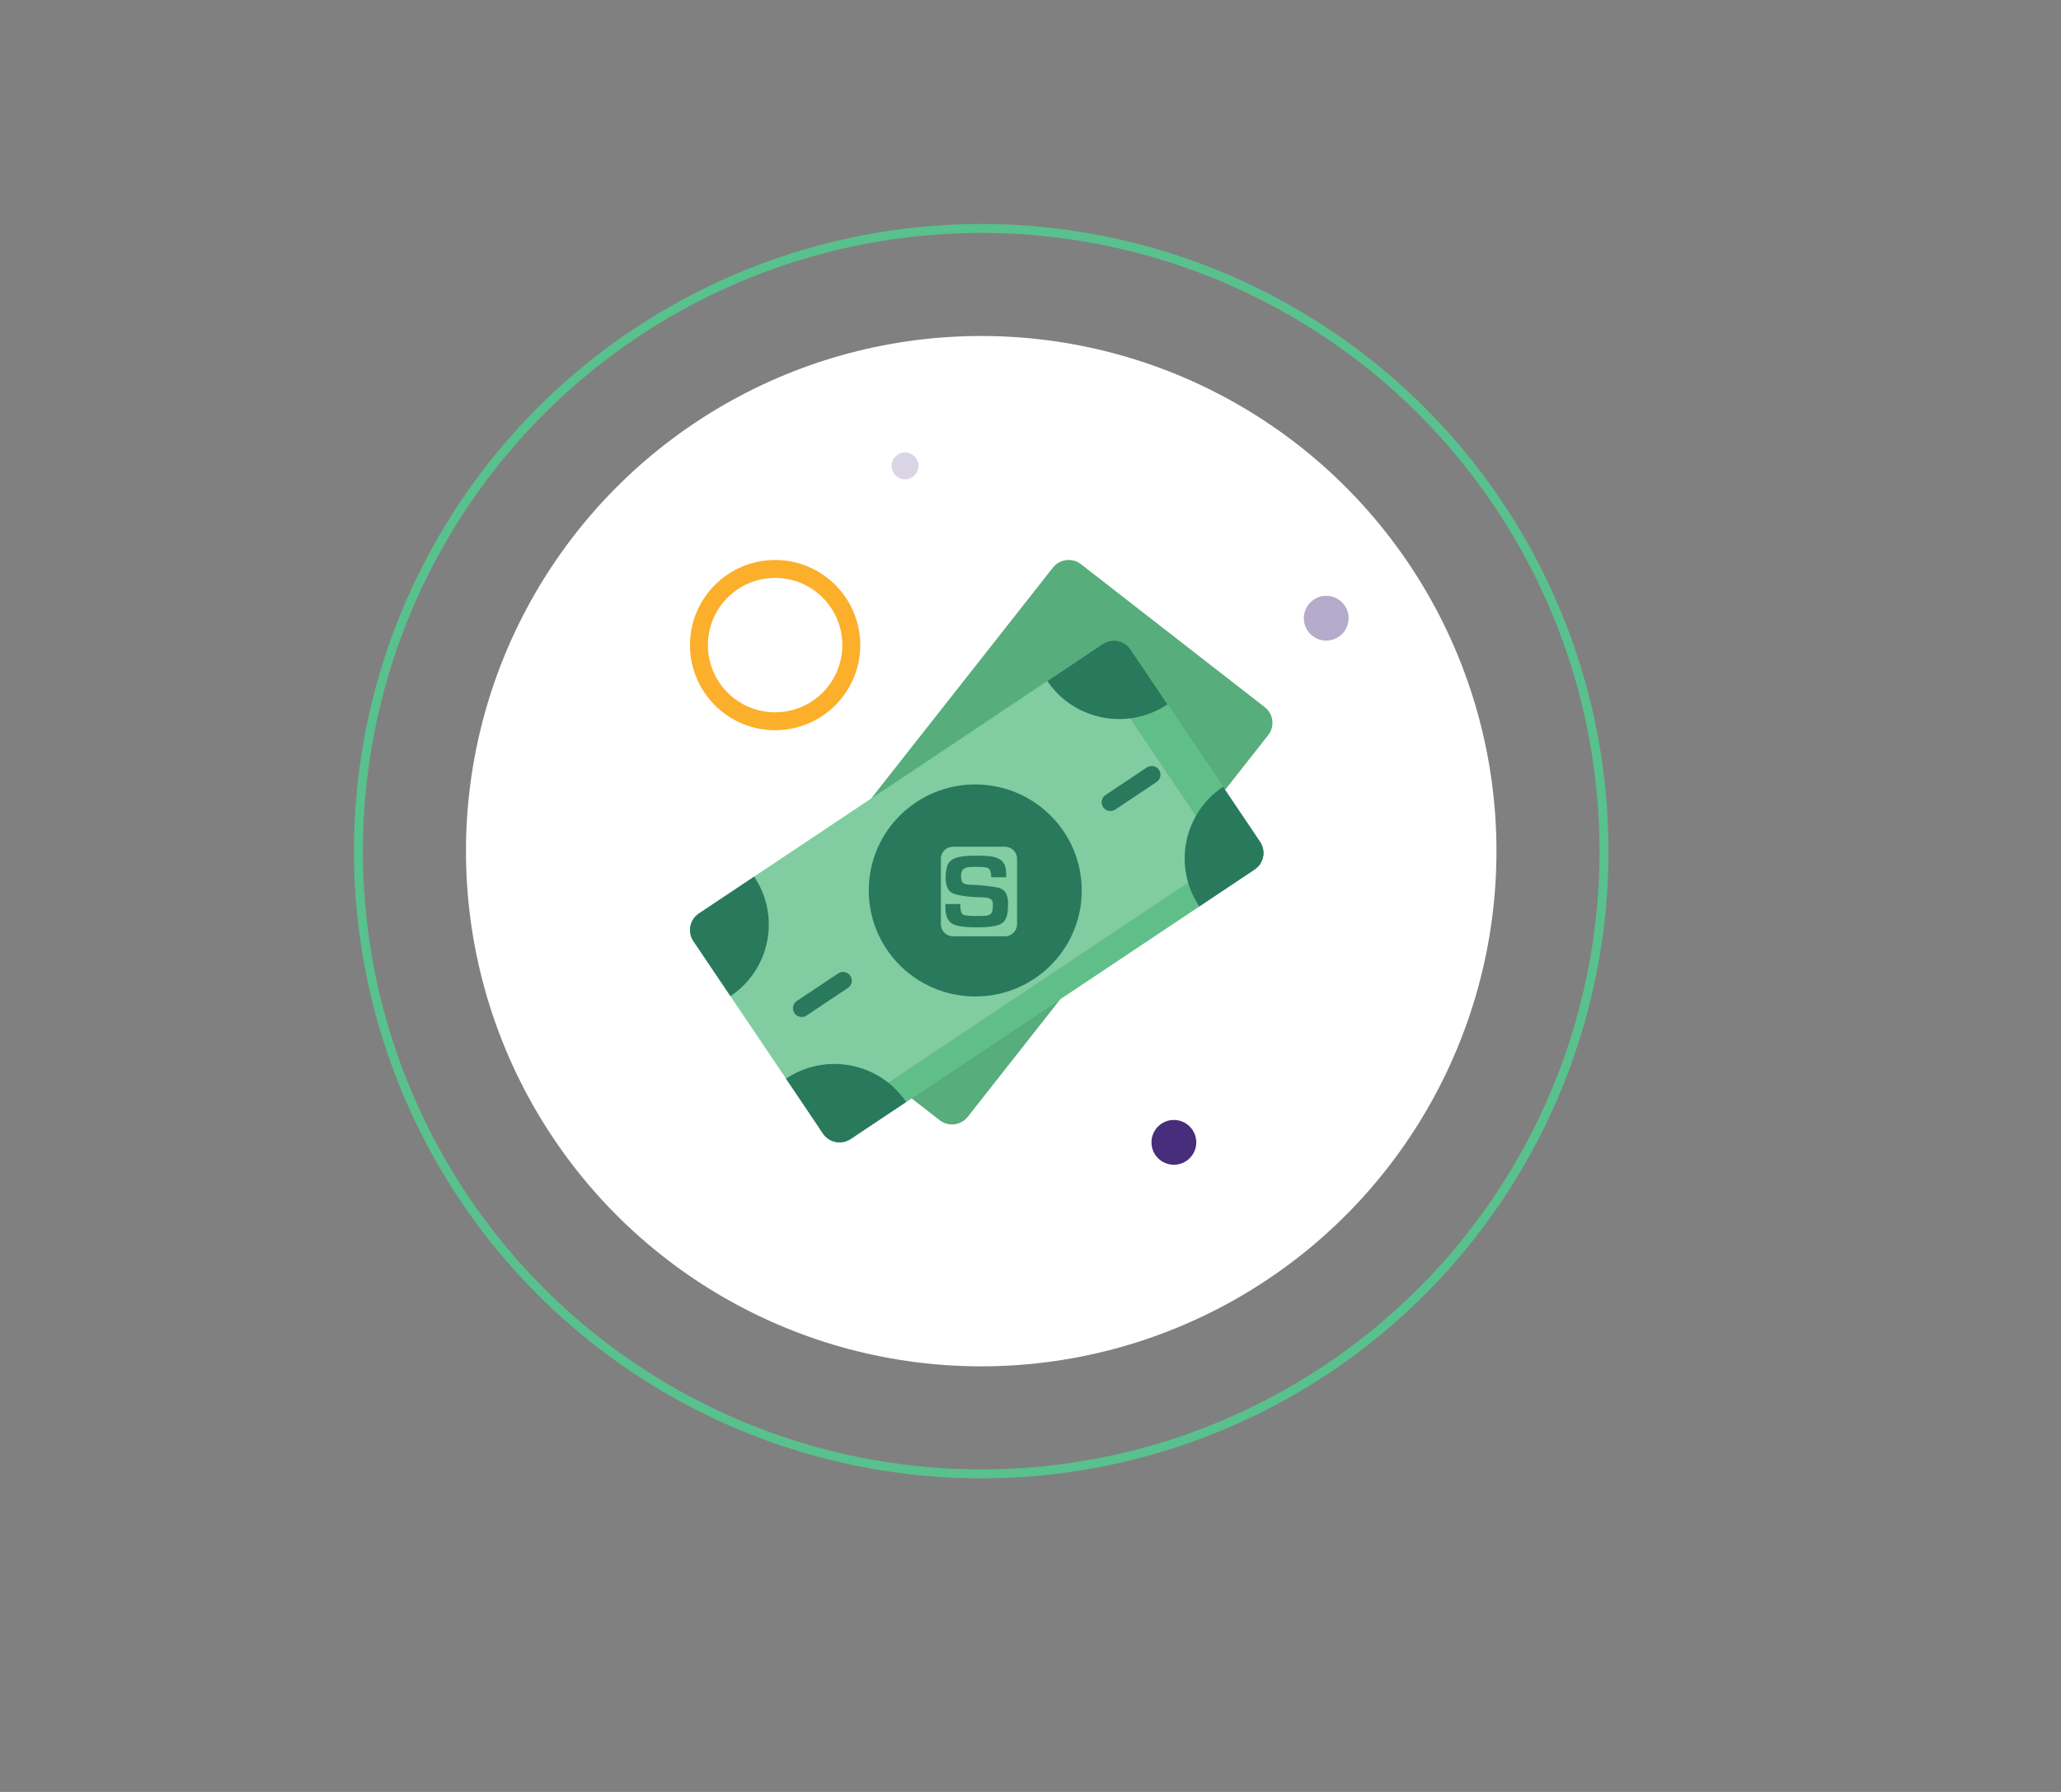 <?xml version="1.0" encoding="UTF-8"?>
<svg width="460px" height="400px" viewBox="0 0 460 400" version="1.1" xmlns="http://www.w3.org/2000/svg" xmlns:xlink="http://www.w3.org/1999/xlink">
    <rect x="0" y="0" width="460" height="400" fill="#808080" stroke="none"/>
    <title>Group 19</title>
    <g id="Def" stroke="none" stroke-width="1" fill="none" fill-rule="evenodd">
        <g id="HTS-Make-Money" transform="translate(-220, -1126)">
            <g id="Selling" transform="translate(20, 815.996)">
                <g id="Selling-your-notes" transform="translate(200, 139.004)">
                    <g id="Group-19" transform="translate(0, 171)">
                        <g id="Group-45" transform="translate(79, 50)">
                            <circle id="Oval" fill="#FFFFFF" cx="140" cy="140" r="115"></circle>
                            <circle id="Oval" stroke="#FBAF2A" stroke-width="4" cx="94" cy="94" r="17"></circle>
                            <g id="money" transform="translate(75, 75)" fill-rule="nonzero">
                                <path d="M55.732,125.058 L14.714,93.144 C12.77,91.632 12.429,88.835 13.952,86.899 L81,1.707 C82.521,-0.226 85.326,-0.568 87.268,0.942 L128.286,32.856 C130.23,34.368 130.571,37.165 129.048,39.101 L62,124.293 C60.478,126.226 57.674,126.568 55.732,125.058 Z" id="Path" fill="#57AD7B"></path>
                                <g id="Group" transform="translate(0, 18)">
                                    <g>
                                        <g transform="translate(0.002, 0)">
                                            <path d="M29.678,110.035 L0.755,67.077 C-0.616,65.04 -0.068,62.28 1.979,60.914 L92.132,0.752 C94.176,-0.612 96.943,-0.069 98.312,1.965 L127.235,44.923 C128.606,46.96 128.058,49.72 126.012,51.086 L35.858,111.248 C33.814,112.612 31.048,112.069 29.678,110.035 Z" id="Path" fill="#81CDA1"></path>
                                            <path d="M127.235,44.923 L98.313,1.965 C96.943,-0.069 94.177,-0.612 92.132,0.752 L88.624,3.093 L116.787,44.923 C118.158,46.96 117.61,49.72 115.563,51.086 L28.918,108.907 L29.678,110.035 C31.048,112.069 33.814,112.612 35.858,111.248 L126.012,51.086 C128.059,49.72 128.606,46.96 127.235,44.923 Z" id="Path" fill="#60BF88"></path>
                                            <ellipse id="Oval" fill="#29795D" transform="translate(63.667, 55.771) rotate(-86.674) translate(-63.667, -55.771)" cx="63.667" cy="55.771" rx="23.667" ry="23.771"></ellipse>
                                        </g>
                                        <g transform="translate(0, 0.01)" fill="#29795D" id="Path">
                                            <path d="M14.318,52.671 C20.258,61.494 17.891,73.44 9.03,79.353 L0.753,67.061 C-0.616,65.026 -0.067,62.27 1.981,60.904 L14.318,52.671 Z"></path>
                                            <path d="M21.426,97.765 C30.306,91.84 42.31,94.173 48.238,102.978 L35.866,111.233 C33.819,112.6 31.049,112.058 29.68,110.024 L21.426,97.765 Z"></path>
                                            <path d="M113.682,59.317 C107.742,50.494 110.109,38.548 118.97,32.635 L127.247,44.927 C128.616,46.961 128.067,49.718 126.019,51.084 L113.682,59.317 Z"></path>
                                            <path d="M106.574,14.222 C97.694,20.148 85.69,17.814 79.762,9.01 L92.134,0.754 C94.181,-0.612 96.951,-0.071 98.32,1.963 L106.574,14.222 Z"></path>
                                        </g>
                                    </g>
                                    <g id="stuvia_logo_header" transform="translate(56, 46)" fill="#83CDA2">
                                        <path d="M14.285,0 L2.715,0 C1.221,0 0,1.205 0,2.679 L0,17.321 C0,18.795 1.221,20 2.715,20 L14.285,20 C15.779,20 17,18.795 17,17.321 L17,2.679 C17,1.205 15.779,0 14.285,0 Z M14.243,16.506 C13.679,17.296 12.513,18 8.137,18 C6.508,18 3.405,17.99 2.19,16.964 C0.976,15.937 1,14.164 1,12.795 C1,12.795 2.754,12.795 4.345,12.795 C4.345,14.588 4.552,15.07 5.323,15.292 C6.094,15.513 9.342,15.537 10.359,15.359 C11.376,15.181 11.598,14.569 11.598,12.805 C11.598,11.846 11.072,11.301 9.159,11.301 C8.667,11.301 3.583,11.224 2.161,10.106 C0.74,8.993 0.923,5.846 1.414,4.308 C1.906,2.771 3.414,2 7.737,2 C11.646,2 14.566,2.154 14.566,5.889 L14.566,6.824 L11.241,6.824 C11.241,6.824 11.241,5.778 10.947,5.195 C10.653,4.617 9.834,4.506 8.113,4.506 C7.453,4.506 5.641,4.424 5.024,4.983 C4.407,5.542 4.436,6.79 4.619,7.557 C4.802,8.328 5.723,8.506 7.058,8.506 C8.393,8.506 12.118,8.94 12.793,9.161 C13.467,9.383 15,9.663 15,12.752 C15.005,14.352 14.807,15.711 14.243,16.506 Z" id="Shape"></path>
                                    </g>
                                    <g transform="translate(22.981, 27.983)" fill="#29795D" id="Path">
                                        <path d="M70.852,10.06 C70.22,10.06 69.6,9.756 69.223,9.194 C68.621,8.297 68.862,7.085 69.761,6.485 L78.983,0.33 C79.882,-0.27 81.099,-0.03 81.701,0.866 C82.303,1.763 82.062,2.975 81.163,3.576 L71.94,9.73 C71.606,9.953 71.227,10.06 70.852,10.06 Z"></path>
                                        <path d="M1.961,56.034 C1.329,56.034 0.709,55.73 0.331,55.167 C-0.271,54.271 -0.03,53.058 0.869,52.458 L10.092,46.304 C10.991,45.704 12.207,45.944 12.81,46.84 C13.411,47.736 13.171,48.949 12.272,49.549 L3.049,55.703 C2.714,55.927 2.336,56.034 1.961,56.034 Z"></path>
                                    </g>
                                </g>
                            </g>
                            <path d="M188,205 C188,207.761 185.761,210 183,210 C180.239,210 178,207.761 178,205 C178,202.239 180.239,200 183,200 C185.761,200 188,202.239 188,205" id="Fill-1" fill="#472D7C"></path>
                            <path d="M222,88 C222,90.761 219.761,93 217,93 C214.239,93 212,90.761 212,88 C212,85.239 214.239,83 217,83 C219.761,83 222,85.239 222,88" id="Fill-1" fill="#472D7C" opacity="0.4"></path>
                            <path d="M126,54 C126,55.657 124.657,57 123,57 C121.343,57 120,55.657 120,54 C120,52.343 121.343,51 123,51 C124.657,51 126,52.343 126,54" id="Fill-1" fill="#472D7C" opacity="0.2"></path>
                            <circle id="Oval" stroke="#58C18E" stroke-width="2" cx="140" cy="140" r="139"></circle>
                        </g>
                    </g>
                </g>
            </g>
        </g>
    </g>
</svg>
